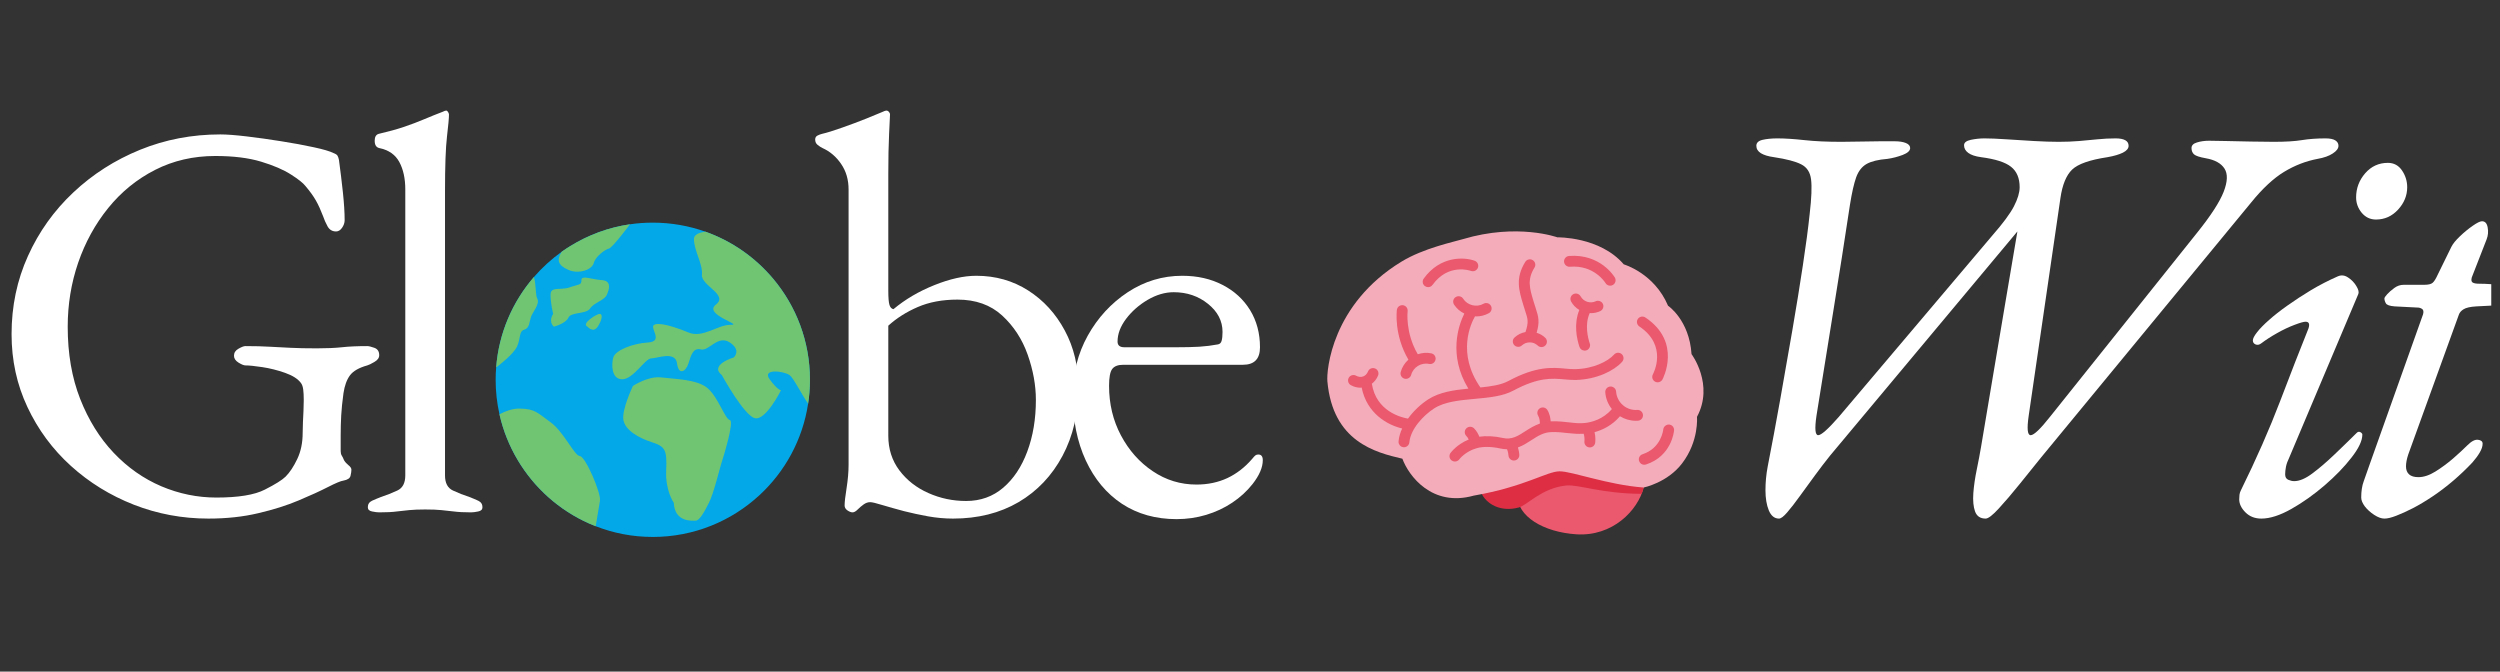 <svg xmlns="http://www.w3.org/2000/svg" xmlns:xlink="http://www.w3.org/1999/xlink" width="577" zoomAndPan="magnify" viewBox="0 0 432.75 116.25" height="155" preserveAspectRatio="xMidYMid meet" version="1.0"><rect x="0" y="0" width="432.75" height="116.25" fill="#333333" stroke="none"/><defs><g/><clipPath id="6fa7bf8e78"><path d="M 1.262 23 L 66 23 L 66 90 L 1.262 90 Z M 1.262 23 " clip-rule="nonzero"/></clipPath><clipPath id="9862e61342"><path d="M 408 38 L 431.238 38 L 431.238 90 L 408 90 Z M 408 38 " clip-rule="nonzero"/></clipPath><clipPath id="6a1a55bfda"><path d="M 85.801 38.543 L 140.199 38.543 L 140.199 92.941 L 85.801 92.941 Z M 85.801 38.543 " clip-rule="nonzero"/></clipPath><clipPath id="f295ce1871"><path d="M 105 40 L 140.199 40 L 140.199 73 L 105 73 Z M 105 40 " clip-rule="nonzero"/></clipPath><clipPath id="9f473c38be"><path d="M 96 38.543 L 110 38.543 L 110 48 L 96 48 Z M 96 38.543 " clip-rule="nonzero"/></clipPath><clipPath id="97765a3186"><path d="M 85.801 47 L 94 47 L 94 64 L 85.801 64 Z M 85.801 47 " clip-rule="nonzero"/></clipPath><clipPath id="b53e77eca8"><path d="M 262 78 L 285 78 L 285 92.941 L 262 92.941 Z M 262 78 " clip-rule="nonzero"/></clipPath><clipPath id="69106b44d4"><path d="M 229.305 40 L 295 40 L 295 87 L 229.305 87 Z M 229.305 40 " clip-rule="nonzero"/></clipPath></defs><g clip-path="url(#6fa7bf8e78)"><g fill="#ffffff" fill-opacity="1"><g transform="translate(-2.42, 88.393)"><g><path d="M 38.5 1.375 C 33.977 1.375 29.672 0.57 25.578 -1.031 C 21.492 -2.633 17.863 -4.875 14.688 -7.75 C 11.508 -10.633 9.004 -14.023 7.172 -17.922 C 5.336 -21.816 4.422 -26.023 4.422 -30.547 C 4.422 -35.391 5.367 -39.906 7.266 -44.094 C 9.16 -48.289 11.781 -51.957 15.125 -55.094 C 18.469 -58.238 22.316 -60.695 26.672 -62.469 C 31.023 -64.238 35.656 -65.125 40.562 -65.125 C 41.676 -65.125 43.195 -65.008 45.125 -64.781 C 47.062 -64.551 49.062 -64.27 51.125 -63.938 C 53.188 -63.613 55.051 -63.27 56.719 -62.906 C 58.383 -62.551 59.547 -62.207 60.203 -61.875 C 60.535 -61.75 60.75 -61.602 60.844 -61.438 C 60.945 -61.27 61.031 -61.023 61.094 -60.703 C 61.352 -58.797 61.582 -56.91 61.781 -55.047 C 61.977 -53.18 62.078 -51.594 62.078 -50.281 C 62.078 -49.82 61.926 -49.379 61.625 -48.953 C 61.332 -48.535 60.988 -48.328 60.594 -48.328 C 59.945 -48.328 59.457 -48.617 59.125 -49.203 C 58.801 -49.797 58.539 -50.383 58.344 -50.969 C 57.945 -52.02 57.535 -52.922 57.109 -53.672 C 56.68 -54.43 56.078 -55.27 55.297 -56.188 C 54.898 -56.707 54.062 -57.375 52.781 -58.188 C 51.508 -59.008 49.789 -59.75 47.625 -60.406 C 45.469 -61.062 42.82 -61.391 39.688 -61.391 C 35.883 -61.391 32.41 -60.586 29.266 -58.984 C 26.117 -57.379 23.414 -55.18 21.156 -52.391 C 18.906 -49.609 17.172 -46.453 15.953 -42.922 C 14.742 -39.391 14.141 -35.691 14.141 -31.828 C 14.141 -27.172 14.859 -23.008 16.297 -19.344 C 17.742 -15.676 19.676 -12.566 22.094 -10.016 C 24.52 -7.461 27.27 -5.531 30.344 -4.219 C 33.426 -2.914 36.602 -2.266 39.875 -2.266 C 43.676 -2.266 46.473 -2.723 48.266 -3.641 C 50.066 -4.555 51.266 -5.305 51.859 -5.891 C 52.578 -6.609 53.25 -7.625 53.875 -8.938 C 54.5 -10.25 54.812 -11.754 54.812 -13.453 C 54.812 -14.047 54.828 -14.664 54.859 -15.312 C 54.891 -15.969 54.922 -16.625 54.953 -17.281 C 54.984 -17.938 55 -18.562 55 -19.156 C 55 -19.875 54.969 -20.477 54.906 -20.969 C 54.844 -21.457 54.711 -21.832 54.516 -22.094 C 53.984 -22.812 53.062 -23.398 51.75 -23.859 C 50.445 -24.316 49.141 -24.645 47.828 -24.844 C 46.523 -25.039 45.547 -25.141 44.891 -25.141 C 44.629 -25.141 44.234 -25.301 43.703 -25.625 C 43.18 -25.957 42.922 -26.352 42.922 -26.812 C 42.922 -27.332 43.18 -27.738 43.703 -28.031 C 44.234 -28.332 44.629 -28.484 44.891 -28.484 C 46.523 -28.484 47.93 -28.445 49.109 -28.375 C 50.285 -28.312 51.492 -28.25 52.734 -28.188 C 53.984 -28.125 55.492 -28.094 57.266 -28.094 C 58.961 -28.094 60.398 -28.156 61.578 -28.281 C 62.754 -28.414 64.227 -28.484 66 -28.484 C 66.258 -28.484 66.664 -28.383 67.219 -28.188 C 67.781 -27.988 68.062 -27.562 68.062 -26.906 C 68.062 -26.445 67.781 -26.055 67.219 -25.734 C 66.664 -25.41 66.258 -25.211 66 -25.141 C 64.562 -24.742 63.562 -24.172 63 -23.422 C 62.445 -22.672 62.07 -21.641 61.875 -20.328 C 61.676 -18.891 61.547 -17.613 61.484 -16.5 C 61.422 -15.383 61.391 -14.207 61.391 -12.969 L 61.391 -10.312 C 61.391 -9.988 61.453 -9.727 61.578 -9.531 C 61.711 -9.332 61.844 -9.066 61.969 -8.734 C 62.164 -8.41 62.426 -8.117 62.75 -7.859 C 63.082 -7.598 63.25 -7.336 63.25 -7.078 C 63.25 -6.805 63.195 -6.457 63.094 -6.031 C 63 -5.613 62.594 -5.336 61.875 -5.203 C 61.414 -5.141 60.516 -4.766 59.172 -4.078 C 57.828 -3.391 56.141 -2.617 54.109 -1.766 C 52.086 -0.91 49.766 -0.176 47.141 0.438 C 44.523 1.062 41.645 1.375 38.5 1.375 Z M 38.5 1.375 "/></g></g></g></g><g fill="#ffffff" fill-opacity="1"><g transform="translate(61.812, 88.393)"><g><path d="M 3.828 0.297 C 3.504 0.297 3.094 0.242 2.594 0.141 C 2.102 0.047 1.859 -0.195 1.859 -0.594 C 1.859 -1.113 2.102 -1.488 2.594 -1.719 C 3.094 -1.945 3.602 -2.16 4.125 -2.359 C 5.102 -2.68 6.051 -3.055 6.969 -3.484 C 7.883 -3.91 8.344 -4.781 8.344 -6.094 L 8.344 -55.594 C 8.344 -57.488 8 -59.07 7.312 -60.344 C 6.625 -61.625 5.461 -62.43 3.828 -62.766 C 3.305 -62.891 3.047 -63.312 3.047 -64.031 C 3.047 -64.688 3.273 -65.082 3.734 -65.219 C 5.43 -65.613 6.898 -66.02 8.141 -66.438 C 9.391 -66.863 10.555 -67.305 11.641 -67.766 C 12.723 -68.223 13.785 -68.648 14.828 -69.047 C 15.086 -69.18 15.285 -69.25 15.422 -69.25 C 15.547 -69.25 15.656 -69.164 15.75 -69 C 15.852 -68.832 15.906 -68.688 15.906 -68.562 C 15.906 -67.969 15.789 -66.703 15.562 -64.766 C 15.332 -62.836 15.219 -59.648 15.219 -55.203 L 15.219 -6.094 C 15.219 -4.781 15.676 -3.91 16.594 -3.484 C 17.508 -3.055 18.461 -2.68 19.453 -2.359 C 19.973 -2.16 20.477 -1.945 20.969 -1.719 C 21.457 -1.488 21.703 -1.113 21.703 -0.594 C 21.703 -0.195 21.457 0.047 20.969 0.141 C 20.477 0.242 20.066 0.297 19.734 0.297 C 18.492 0.297 17.492 0.242 16.734 0.141 C 15.984 0.047 15.266 -0.031 14.578 -0.094 C 13.891 -0.164 12.957 -0.203 11.781 -0.203 C 10.664 -0.203 9.75 -0.164 9.031 -0.094 C 8.312 -0.031 7.594 0.047 6.875 0.141 C 6.156 0.242 5.141 0.297 3.828 0.297 Z M 3.828 0.297 "/></g></g></g><g fill="#ffffff" fill-opacity="1"><g transform="translate(78.05, 88.393)"><g/></g></g><g fill="#ffffff" fill-opacity="1"><g transform="translate(90.327, 88.393)"><g/></g></g><g fill="#ffffff" fill-opacity="1"><g transform="translate(102.604, 88.393)"><g/></g></g><g fill="#ffffff" fill-opacity="1"><g transform="translate(114.881, 88.393)"><g/></g></g><g fill="#ffffff" fill-opacity="1"><g transform="translate(127.158, 88.393)"><g/></g></g><g fill="#ffffff" fill-opacity="1"><g transform="translate(139.53, 88.393)"><g><path d="M 25.438 1.375 C 24 1.375 22.555 1.242 21.109 0.984 C 19.672 0.723 18.297 0.426 16.984 0.094 C 15.547 -0.289 14.285 -0.645 13.203 -0.969 C 12.129 -1.301 11.426 -1.469 11.094 -1.469 C 10.707 -1.469 10.332 -1.336 9.969 -1.078 C 9.602 -0.816 9.258 -0.523 8.938 -0.203 C 8.613 0.129 8.316 0.297 8.047 0.297 C 7.785 0.297 7.488 0.18 7.156 -0.047 C 6.832 -0.273 6.672 -0.555 6.672 -0.891 C 6.672 -1.473 6.785 -2.484 7.016 -3.922 C 7.242 -5.367 7.359 -6.711 7.359 -7.953 L 7.359 -55.594 C 7.359 -57.289 6.93 -58.758 6.078 -60 C 5.234 -61.25 4.156 -62.172 2.844 -62.766 C 2.582 -62.891 2.305 -63.066 2.016 -63.297 C 1.723 -63.523 1.578 -63.836 1.578 -64.234 C 1.578 -64.555 1.707 -64.785 1.969 -64.922 C 2.227 -65.055 2.488 -65.156 2.75 -65.219 C 3.602 -65.414 4.766 -65.773 6.234 -66.297 C 7.711 -66.816 9.102 -67.336 10.406 -67.859 C 11.719 -68.391 12.602 -68.754 13.062 -68.953 C 13.457 -69.148 13.754 -69.25 13.953 -69.25 C 14.078 -69.25 14.203 -69.18 14.328 -69.047 C 14.461 -68.91 14.531 -68.75 14.531 -68.562 C 14.531 -68.289 14.477 -67.191 14.375 -65.266 C 14.281 -63.336 14.234 -61 14.234 -58.25 L 14.234 -38.109 C 14.234 -36.867 14.301 -36.035 14.438 -35.609 C 14.57 -35.18 14.801 -34.938 15.125 -34.875 C 17.156 -36.57 19.508 -37.957 22.188 -39.031 C 24.875 -40.113 27.301 -40.656 29.469 -40.656 C 32.801 -40.656 35.797 -39.805 38.453 -38.109 C 41.109 -36.41 43.219 -34.102 44.781 -31.188 C 46.352 -28.27 47.141 -24.977 47.141 -21.312 C 47.141 -16.863 46.223 -12.922 44.391 -9.484 C 42.555 -6.047 40.02 -3.375 36.781 -1.469 C 33.539 0.426 29.758 1.375 25.438 1.375 Z M 27.703 -1.672 C 30.191 -1.672 32.332 -2.438 34.125 -3.969 C 35.926 -5.508 37.316 -7.602 38.297 -10.25 C 39.285 -12.906 39.781 -15.875 39.781 -19.156 C 39.781 -21.707 39.305 -24.32 38.359 -27 C 37.41 -29.688 35.938 -31.945 33.938 -33.781 C 31.938 -35.613 29.363 -36.531 26.219 -36.531 C 23.602 -36.531 21.312 -36.102 19.344 -35.25 C 17.383 -34.406 15.68 -33.328 14.234 -32.016 L 14.234 -12.969 C 14.234 -10.676 14.875 -8.676 16.156 -6.969 C 17.438 -5.27 19.109 -3.961 21.172 -3.047 C 23.234 -2.129 25.41 -1.672 27.703 -1.672 Z M 27.703 -1.672 "/></g></g></g><g fill="#ffffff" fill-opacity="1"><g transform="translate(182.745, 88.393)"><g><path d="M 20.922 1.469 C 17.316 1.469 14.172 0.586 11.484 -1.172 C 8.805 -2.941 6.711 -5.445 5.203 -8.688 C 3.703 -11.926 2.953 -15.676 2.953 -19.938 C 2.953 -23.738 3.816 -27.191 5.547 -30.297 C 7.285 -33.41 9.594 -35.914 12.469 -37.812 C 15.352 -39.707 18.5 -40.656 21.906 -40.656 C 24.52 -40.656 26.844 -40.129 28.875 -39.078 C 30.906 -38.035 32.492 -36.582 33.641 -34.719 C 34.785 -32.852 35.359 -30.707 35.359 -28.281 C 35.359 -26.258 34.375 -25.25 32.406 -25.25 L 11.688 -25.25 C 10.77 -25.25 10.129 -25 9.766 -24.5 C 9.41 -24.008 9.234 -23.047 9.234 -21.609 C 9.234 -18.461 9.922 -15.598 11.297 -13.016 C 12.672 -10.43 14.504 -8.367 16.797 -6.828 C 19.086 -5.285 21.609 -4.516 24.359 -4.516 C 26.328 -4.516 28.113 -4.891 29.719 -5.641 C 31.32 -6.398 32.742 -7.5 33.984 -8.938 C 34.242 -9.258 34.438 -9.469 34.562 -9.562 C 34.695 -9.664 34.863 -9.719 35.062 -9.719 C 35.582 -9.719 35.844 -9.391 35.844 -8.734 C 35.844 -7.492 35.254 -6.117 34.078 -4.609 C 33.098 -3.367 31.922 -2.289 30.547 -1.375 C 29.172 -0.457 27.664 0.242 26.031 0.734 C 24.395 1.223 22.691 1.469 20.922 1.469 Z M 11.891 -28.281 L 20.828 -28.281 C 22.391 -28.281 23.727 -28.312 24.844 -28.375 C 25.957 -28.445 27.039 -28.582 28.094 -28.781 C 28.414 -28.844 28.625 -29.051 28.719 -29.406 C 28.82 -29.77 28.875 -30.281 28.875 -30.938 C 28.875 -32.832 28.035 -34.453 26.359 -35.797 C 24.691 -37.141 22.711 -37.812 20.422 -37.812 C 18.922 -37.812 17.414 -37.367 15.906 -36.484 C 14.406 -35.598 13.16 -34.5 12.172 -33.188 C 11.191 -31.883 10.703 -30.578 10.703 -29.266 C 10.703 -28.609 11.098 -28.281 11.891 -28.281 Z M 11.891 -28.281 "/></g></g></g><g fill="#ffffff" fill-opacity="1"><g transform="translate(213.767, 88.393)"><g/></g></g><g fill="#ffffff" fill-opacity="1"><g transform="translate(226.044, 88.393)"><g/></g></g><g fill="#ffffff" fill-opacity="1"><g transform="translate(238.32, 88.393)"><g/></g></g><g fill="#ffffff" fill-opacity="1"><g transform="translate(250.597, 88.393)"><g/></g></g><g fill="#ffffff" fill-opacity="1"><g transform="translate(262.874, 88.393)"><g/></g></g><g fill="#ffffff" fill-opacity="1"><g transform="translate(275.151, 88.393)"><g/></g></g><g fill="#ffffff" fill-opacity="1"><g transform="translate(287.523, 88.393)"><g><path d="M 20.422 1.375 C 19.641 1.375 19.051 0.898 18.656 -0.047 C 18.27 -0.992 18.078 -2.156 18.078 -3.531 C 18.078 -4.906 18.207 -6.281 18.469 -7.656 C 19.188 -11.32 19.906 -15.172 20.625 -19.203 C 21.344 -23.234 22.047 -27.242 22.734 -31.234 C 23.422 -35.223 24.023 -38.953 24.547 -42.422 C 25.078 -45.898 25.473 -48.883 25.734 -51.375 C 26.055 -54.125 26.133 -56.117 25.969 -57.359 C 25.812 -58.598 25.238 -59.461 24.25 -59.953 C 23.27 -60.453 21.703 -60.863 19.547 -61.188 C 18.566 -61.32 17.812 -61.551 17.281 -61.875 C 16.758 -62.207 16.5 -62.633 16.5 -63.156 C 16.5 -63.676 16.859 -64.02 17.578 -64.188 C 18.297 -64.352 19.148 -64.438 20.141 -64.438 C 21.441 -64.438 22.992 -64.336 24.797 -64.141 C 26.598 -63.941 28.742 -63.844 31.234 -63.844 C 32.41 -63.844 33.57 -63.859 34.719 -63.891 C 35.863 -63.922 36.926 -63.938 37.906 -63.938 C 38.895 -63.938 39.75 -63.938 40.469 -63.938 C 41.25 -63.938 41.883 -63.836 42.375 -63.641 C 42.875 -63.441 43.125 -63.148 43.125 -62.766 C 43.125 -62.305 42.695 -61.91 41.844 -61.578 C 40.988 -61.254 40.102 -61.023 39.188 -60.891 C 37.613 -60.766 36.414 -60.473 35.594 -60.016 C 34.781 -59.555 34.176 -58.785 33.781 -57.703 C 33.395 -56.617 33.035 -55.031 32.703 -52.938 C 31.785 -46.852 30.836 -40.797 29.859 -34.766 C 28.879 -28.742 27.895 -22.625 26.906 -16.406 C 26.582 -14.176 26.68 -13.062 27.203 -13.062 C 27.734 -13.062 28.914 -14.109 30.75 -16.203 L 57.359 -47.641 C 59.191 -49.734 60.438 -51.414 61.094 -52.688 C 61.75 -53.969 62.078 -55.066 62.078 -55.984 C 62.078 -57.555 61.582 -58.734 60.594 -59.516 C 59.613 -60.305 57.879 -60.863 55.391 -61.188 C 54.41 -61.32 53.676 -61.566 53.188 -61.922 C 52.695 -62.285 52.453 -62.727 52.453 -63.25 C 52.453 -63.707 52.844 -64.02 53.625 -64.188 C 54.414 -64.352 55.203 -64.438 55.984 -64.438 C 56.961 -64.438 58.223 -64.383 59.766 -64.281 C 61.305 -64.188 62.895 -64.086 64.531 -63.984 C 66.164 -63.891 67.602 -63.844 68.844 -63.844 C 70.094 -63.844 71.273 -63.891 72.391 -63.984 C 73.504 -64.086 74.566 -64.188 75.578 -64.281 C 76.598 -64.383 77.629 -64.438 78.672 -64.438 C 80.18 -64.438 80.938 -64.008 80.938 -63.156 C 80.938 -62.695 80.609 -62.301 79.953 -61.969 C 79.297 -61.645 78.41 -61.383 77.297 -61.188 C 74.223 -60.727 72.176 -60.008 71.156 -59.031 C 70.145 -58.051 69.473 -56.414 69.141 -54.125 L 63.641 -16.406 C 63.316 -14.176 63.43 -13.062 63.984 -13.062 C 64.547 -13.062 65.676 -14.141 67.375 -16.297 L 92.812 -48.125 C 95.176 -51.07 96.703 -53.426 97.391 -55.188 C 98.078 -56.957 98.125 -58.301 97.531 -59.219 C 96.938 -60.133 95.859 -60.727 94.297 -61 C 93.242 -61.188 92.566 -61.41 92.266 -61.672 C 91.973 -61.941 91.828 -62.305 91.828 -62.766 C 91.828 -63.223 92.141 -63.547 92.766 -63.734 C 93.391 -63.93 94.094 -64.031 94.875 -64.031 C 95.469 -64.031 96.438 -64.016 97.781 -63.984 C 99.125 -63.953 100.562 -63.922 102.094 -63.891 C 103.633 -63.859 104.961 -63.844 106.078 -63.844 C 108.109 -63.844 109.727 -63.941 110.938 -64.141 C 112.145 -64.336 113.504 -64.438 115.016 -64.438 C 115.797 -64.438 116.363 -64.32 116.719 -64.094 C 117.082 -63.863 117.266 -63.551 117.266 -63.156 C 117.266 -62.695 116.938 -62.254 116.281 -61.828 C 115.633 -61.398 114.754 -61.086 113.641 -60.891 C 111.609 -60.504 109.676 -59.754 107.844 -58.641 C 106.008 -57.523 104.109 -55.754 102.141 -53.328 L 65.812 -9.234 C 64.695 -7.859 63.469 -6.332 62.125 -4.656 C 60.781 -2.988 59.566 -1.566 58.484 -0.391 C 57.41 0.785 56.645 1.375 56.188 1.375 C 55.27 1.375 54.66 0.961 54.359 0.141 C 54.066 -0.672 53.969 -1.734 54.062 -3.047 C 54.164 -4.359 54.363 -5.719 54.656 -7.125 C 54.945 -8.531 55.191 -9.82 55.391 -11 C 56.047 -14.926 56.734 -19.016 57.453 -23.266 C 58.172 -27.523 58.891 -31.785 59.609 -36.047 C 60.336 -40.305 61.031 -44.398 61.688 -48.328 L 29.266 -9.531 C 28.422 -8.477 27.539 -7.328 26.625 -6.078 C 25.707 -4.836 24.836 -3.645 24.016 -2.5 C 23.191 -1.352 22.469 -0.422 21.844 0.297 C 21.227 1.016 20.754 1.375 20.422 1.375 Z M 20.422 1.375 "/></g></g></g><g fill="#ffffff" fill-opacity="1"><g transform="translate(384.952, 88.393)"><g><path d="M 6.484 1.375 C 5.367 1.375 4.453 1.016 3.734 0.297 C 3.016 -0.422 2.656 -1.176 2.656 -1.969 C 2.656 -2.227 2.672 -2.488 2.703 -2.75 C 2.734 -3.008 2.816 -3.27 2.953 -3.531 C 5.629 -8.969 7.883 -14.094 9.719 -18.906 C 11.551 -23.719 13.191 -27.926 14.641 -31.531 C 14.898 -32.312 14.734 -32.703 14.141 -32.703 C 13.816 -32.703 13.176 -32.52 12.219 -32.156 C 11.27 -31.801 10.27 -31.328 9.219 -30.734 C 8.176 -30.148 7.266 -29.562 6.484 -28.969 C 6.148 -28.707 5.82 -28.641 5.5 -28.766 C 5.176 -28.898 5.016 -29.133 5.016 -29.469 C 5.016 -29.789 5.258 -30.266 5.75 -30.891 C 6.238 -31.516 6.926 -32.219 7.812 -33 C 8.695 -33.789 9.758 -34.625 11 -35.5 C 12.238 -36.383 13.594 -37.27 15.062 -38.156 C 16.539 -39.039 18.098 -39.844 19.734 -40.562 C 20.328 -40.82 20.914 -40.754 21.5 -40.359 C 22.094 -39.973 22.566 -39.484 22.922 -38.891 C 23.285 -38.305 23.406 -37.848 23.281 -37.516 L 11.297 -9.141 C 11.035 -8.609 10.852 -8.098 10.75 -7.609 C 10.656 -7.117 10.609 -6.676 10.609 -6.281 C 10.609 -5.82 10.785 -5.508 11.141 -5.344 C 11.504 -5.188 11.848 -5.109 12.172 -5.109 C 13.086 -5.109 14.133 -5.551 15.312 -6.438 C 16.5 -7.32 17.758 -8.398 19.094 -9.672 C 20.438 -10.953 21.734 -12.211 22.984 -13.453 C 23.109 -13.586 23.238 -13.656 23.375 -13.656 C 23.508 -13.656 23.641 -13.602 23.766 -13.5 C 23.898 -13.406 23.969 -13.289 23.969 -13.156 C 23.969 -12.113 23.344 -10.789 22.094 -9.188 C 20.852 -7.582 19.301 -5.977 17.438 -4.375 C 15.57 -2.77 13.656 -1.41 11.688 -0.297 C 9.719 0.816 7.984 1.375 6.484 1.375 Z M 26.328 -50.391 C 25.336 -50.391 24.516 -50.781 23.859 -51.562 C 23.211 -52.352 22.891 -53.238 22.891 -54.219 C 22.891 -55.789 23.41 -57.18 24.453 -58.391 C 25.504 -59.598 26.816 -60.203 28.391 -60.203 C 29.43 -60.203 30.25 -59.758 30.844 -58.875 C 31.438 -58 31.734 -57.035 31.734 -55.984 C 31.734 -54.547 31.207 -53.254 30.156 -52.109 C 29.102 -50.961 27.828 -50.391 26.328 -50.391 Z M 26.328 -50.391 "/></g></g></g><g clip-path="url(#9862e61342)"><g fill="#ffffff" fill-opacity="1"><g transform="translate(406.461, 88.393)"><g><path d="M 6.281 1.375 C 5.758 1.375 5.172 1.16 4.516 0.734 C 3.859 0.305 3.316 -0.18 2.891 -0.734 C 2.473 -1.297 2.266 -1.805 2.266 -2.266 C 2.266 -3.367 2.41 -4.312 2.703 -5.094 C 2.992 -5.883 3.305 -6.773 3.641 -7.766 L 12.969 -33.984 C 13.094 -34.441 13.039 -34.75 12.812 -34.906 C 12.582 -35.07 12.305 -35.156 11.984 -35.156 L 8.047 -35.359 C 7.203 -35.422 6.695 -35.598 6.531 -35.891 C 6.363 -36.191 6.281 -36.473 6.281 -36.734 C 6.281 -36.867 6.441 -37.113 6.766 -37.469 C 7.098 -37.832 7.508 -38.191 8 -38.547 C 8.488 -38.91 9.031 -39.094 9.625 -39.094 L 13.156 -39.094 C 13.875 -39.094 14.363 -39.207 14.625 -39.438 C 14.895 -39.664 15.191 -40.141 15.516 -40.859 L 17.875 -45.672 C 18.133 -46.191 18.625 -46.797 19.344 -47.484 C 20.062 -48.172 20.797 -48.773 21.547 -49.297 C 22.305 -49.828 22.848 -50.094 23.172 -50.094 C 23.703 -50.094 24.031 -49.734 24.156 -49.016 C 24.289 -48.297 24.227 -47.609 23.969 -46.953 L 21.406 -40.375 C 21.281 -39.914 21.332 -39.617 21.562 -39.484 C 21.789 -39.348 22.164 -39.281 22.688 -39.281 C 24 -39.281 25.344 -39.18 26.719 -38.984 C 28.094 -38.797 29.207 -38.633 30.062 -38.5 C 31.102 -38.301 31.738 -38.086 31.969 -37.859 C 32.195 -37.629 32.312 -37.352 32.312 -37.031 C 32.312 -36.895 32.18 -36.68 31.922 -36.391 C 31.66 -36.098 31.172 -35.914 30.453 -35.844 C 29.004 -35.781 27.625 -35.695 26.312 -35.594 C 25.008 -35.5 23.641 -35.422 22.203 -35.359 C 21.148 -35.297 20.41 -35.129 19.984 -34.859 C 19.555 -34.598 19.281 -34.273 19.156 -33.891 L 10.406 -9.719 C 10.145 -8.938 10.016 -8.25 10.016 -7.656 C 10.016 -7.07 10.191 -6.613 10.547 -6.281 C 10.91 -5.957 11.453 -5.797 12.172 -5.797 C 13.086 -5.797 14.07 -6.125 15.125 -6.781 C 16.176 -7.438 17.191 -8.188 18.172 -9.031 C 19.148 -9.883 19.969 -10.641 20.625 -11.297 C 21.344 -12.016 21.961 -12.336 22.484 -12.266 C 23.016 -12.203 23.281 -11.977 23.281 -11.594 C 23.281 -11.133 23.113 -10.625 22.781 -10.062 C 22.457 -9.508 22.035 -8.938 21.516 -8.344 C 20.461 -7.227 19.363 -6.18 18.219 -5.203 C 17.07 -4.223 15.891 -3.32 14.672 -2.5 C 13.461 -1.688 12.316 -1 11.234 -0.438 C 10.16 0.113 9.195 0.551 8.344 0.875 C 7.5 1.207 6.812 1.375 6.281 1.375 Z M 6.281 1.375 "/></g></g></g></g><g clip-path="url(#6a1a55bfda)"><path fill="#03a8e8" d="M 140.203 65.742 C 140.203 65.805 140.203 65.875 140.199 65.941 C 140.191 67.281 140.086 68.598 139.883 69.887 C 138.938 76.109 135.883 81.633 131.473 85.711 L 131.469 85.711 C 126.613 90.199 120.125 92.945 113 92.945 C 109.512 92.945 106.176 92.289 103.117 91.09 C 102.738 90.945 102.363 90.789 101.992 90.625 C 96.816 88.332 92.496 84.477 89.621 79.648 C 88.176 77.223 87.094 74.551 86.457 71.715 C 86.023 69.789 85.797 67.789 85.797 65.742 C 85.797 65.02 85.824 64.309 85.887 63.605 C 86.344 57.641 88.73 52.215 92.422 47.953 C 93.844 46.312 95.461 44.84 97.23 43.578 L 97.234 43.574 C 97.715 43.234 98.207 42.902 98.715 42.594 C 101.805 40.684 105.305 39.367 109.055 38.824 C 110.34 38.633 111.66 38.539 113 38.539 C 116.191 38.539 119.266 39.094 122.109 40.105 C 126.711 41.738 130.734 44.574 133.816 48.23 C 137.805 52.965 140.203 59.074 140.203 65.742 " fill-opacity="1" fill-rule="nonzero"/></g><path fill="#70c573" d="M 116.633 87.031 C 116.633 87.031 115.152 84.965 115.316 81.422 C 115.48 77.879 115.152 77.289 112.848 76.551 C 110.547 75.812 108.242 74.484 107.914 72.715 C 107.586 70.941 109.559 66.812 109.559 66.812 C 109.559 66.812 112.191 65.039 114.492 65.336 C 116.797 65.629 120.746 65.629 122.555 67.254 C 124.363 68.875 125.516 72.566 126.336 72.715 C 127.16 72.863 125.188 79.207 124.855 80.242 C 124.527 81.273 123.543 85.406 122.719 87.031 C 121.898 88.652 121.074 90.129 120.414 90.129 C 119.758 90.129 116.797 90.426 116.633 87.031 " fill-opacity="1" fill-rule="nonzero"/><path fill="#70c573" d="M 103.852 86.691 C 103.707 87.391 103.449 89.246 103.117 91.09 C 102.738 90.945 102.363 90.789 101.992 90.625 C 96.816 88.332 92.496 84.477 89.621 79.648 C 88.176 77.223 87.094 74.551 86.457 71.715 C 87.461 71.18 88.719 70.703 89.953 70.723 C 92.656 70.777 92.996 71.441 95.301 73.094 C 97.602 74.75 99.402 78.879 100.379 78.949 C 101.352 79.012 104.102 85.453 103.852 86.691 " fill-opacity="1" fill-rule="nonzero"/><g clip-path="url(#f295ce1871)"><path fill="#70c573" d="M 140.203 65.742 C 140.203 65.805 140.203 65.875 140.199 65.941 C 140.191 67.281 140.086 68.598 139.883 69.887 C 138.664 68.094 137.344 65.398 136.672 64.93 C 135.637 64.199 131.848 63.762 133.227 65.656 C 134.605 67.555 135.188 67.555 135.188 67.555 C 135.188 67.555 132.535 72.898 130.641 72.379 C 128.746 71.863 124.953 64.93 124.953 64.93 C 122.711 63.164 127.02 61.867 127.02 61.867 C 127.02 61.867 128.398 60.66 126.332 59.281 C 124.262 57.902 122.711 60.832 121.332 60.484 C 119.957 60.141 119.609 61.52 119.176 62.898 C 118.746 64.277 117.488 65.102 117.195 62.898 C 116.898 60.695 113.75 62.039 112.715 62.039 C 111.68 62.039 109.613 65.656 107.715 65.656 C 105.82 65.656 105.82 63.074 106.164 61.867 C 106.508 60.66 109.438 59.453 112.195 59.281 C 114.953 59.109 112.371 56.695 113.23 56.227 C 114.094 55.754 116.68 56.523 119.176 57.559 C 121.676 58.594 124.262 56.18 126.504 56.227 C 128.746 56.273 121.68 54.453 123.918 52.73 C 126.16 51.008 121.332 49.453 121.504 47.559 C 121.68 45.66 120.125 43.422 120.125 41.355 C 120.125 40.695 120.859 40.266 122.109 40.105 C 126.711 41.738 130.734 44.574 133.816 48.23 C 137.805 52.965 140.203 59.074 140.203 65.742 " fill-opacity="1" fill-rule="nonzero"/></g><path fill="#70c573" d="M 101.695 56.543 C 101.695 56.543 102.691 57.727 103.465 56.543 C 104.234 55.363 104.344 54.422 103.863 54.336 C 103.379 54.25 100.508 56.055 101.695 56.543 " fill-opacity="1" fill-rule="nonzero"/><path fill="#70c573" d="M 95.871 56.543 C 95.871 56.543 97.926 56.02 98.383 54.992 C 98.84 53.965 101.465 54.422 102.148 53.395 C 102.836 52.367 104.609 52 105.035 51.043 C 105.461 50.086 105.926 48.602 104.152 48.484 C 102.379 48.371 100.633 47.574 100.648 48.484 C 100.668 49.398 100.211 49.172 98.613 49.742 C 97.016 50.312 95.301 49.488 95.301 51.043 C 95.301 52.594 95.758 54.332 95.758 54.332 C 95.758 54.332 94.844 55.586 95.871 56.543 " fill-opacity="1" fill-rule="nonzero"/><g clip-path="url(#9f473c38be)"><path fill="#70c573" d="M 109.055 38.824 C 109.055 38.824 105.992 42.906 105.426 43.016 C 104.855 43.125 103.105 44.324 102.781 45.527 C 102.457 46.727 100.164 47.488 98.418 46.727 C 96.672 45.961 96.27 45.121 97.23 43.578 L 97.234 43.574 C 97.715 43.234 98.207 42.902 98.715 42.594 C 101.805 40.684 105.305 39.367 109.055 38.824 " fill-opacity="1" fill-rule="nonzero"/></g><g clip-path="url(#97765a3186)"><path fill="#70c573" d="M 91.906 54.875 C 91.617 55.746 91.688 56.766 90.746 57.066 C 89.797 57.375 90.16 58.508 89.508 59.961 C 88.918 61.273 86.391 63.227 85.887 63.605 C 86.344 57.641 88.73 52.215 92.422 47.953 C 92.805 49.117 92.656 51.043 92.996 51.672 C 93.508 52.617 92.199 54 91.906 54.875 " fill-opacity="1" fill-rule="nonzero"/></g><g clip-path="url(#b53e77eca8)"><path fill="#ea596e" d="M 284.789 82.598 C 284.797 83.129 284.656 83.82 284.516 84.391 C 283.52 88.398 279.094 92.898 272.863 92.488 C 267.215 92.121 262.617 89.422 262.617 85.633 C 262.617 81.848 267.203 78.781 272.863 78.781 C 278.52 78.781 284.754 78.812 284.789 82.598 Z M 284.789 82.598 " fill-opacity="1" fill-rule="nonzero"/></g><path fill="#dd2e44" d="M 272.863 79.414 C 269.824 79.414 262.887 80.254 261.297 80.254 C 258.484 80.254 256.203 82.008 256.203 84.18 C 256.203 85.223 256.738 86.164 257.598 86.867 C 257.598 86.867 259.488 88.754 262.891 87.848 C 264.379 87.453 266.801 84.508 271.062 84.043 C 273.184 83.809 277.164 85.445 284.152 85.484 C 284.453 84.84 284.516 84.395 284.516 84.395 C 284.516 80.605 278.52 79.414 272.863 79.414 Z M 272.863 79.414 " fill-opacity="1" fill-rule="nonzero"/><g clip-path="url(#69106b44d4)"><path fill="#f4abba" d="M 284.516 84.391 C 284.516 84.391 288.613 83.562 291.164 80.223 C 294.137 76.328 293.746 72.16 293.746 72.16 C 296.758 66.555 292.805 61.297 292.805 61.297 C 292.414 55.375 288.738 52.922 288.738 52.922 C 286.352 47.273 281.074 45.758 281.074 45.758 C 276.93 40.93 269.578 41.082 269.578 41.082 C 269.578 41.082 262.688 38.57 253.23 41.395 C 251.668 41.863 246.426 42.953 242.594 45.289 C 230.512 52.656 229.598 64.141 229.77 66.008 C 230.703 76.445 238.059 78.312 242.75 79.402 C 243.844 82.363 247.871 87.816 255.105 85.793 C 264.023 84.234 267.777 81.586 269.969 81.586 C 272.16 81.586 278.258 83.922 284.516 84.391 Z M 284.516 84.391 " fill-opacity="1" fill-rule="nonzero"/></g><path fill="#ea596e" d="M 261.965 67.609 C 266.336 65.262 268.703 65.48 270.797 65.668 C 271.461 65.73 272.09 65.777 272.727 65.773 C 276.449 65.688 279.465 64.125 280.801 62.613 C 281.141 62.223 281.102 61.637 280.715 61.293 C 280.328 60.953 279.734 60.988 279.391 61.379 C 278.359 62.543 275.824 63.832 272.684 63.902 C 272.117 63.918 271.555 63.863 270.969 63.809 C 268.727 63.602 265.941 63.348 261.074 65.965 C 259.824 66.633 258.113 66.883 256.258 67.07 C 252.137 61.141 254.617 55.98 255.328 54.75 C 255.395 54.754 255.465 54.773 255.535 54.773 C 256.285 54.773 257.039 54.59 257.723 54.207 C 258.176 53.953 258.332 53.383 258.078 52.934 C 257.824 52.484 257.25 52.324 256.801 52.578 C 255.598 53.258 254.02 52.867 253.27 51.707 C 252.992 51.27 252.41 51.145 251.977 51.426 C 251.539 51.703 251.414 52.281 251.691 52.715 C 252.137 53.406 252.766 53.93 253.473 54.281 C 252.492 56.258 250.637 61.457 254.172 67.273 C 251.684 67.516 249.195 67.867 247.246 69.117 C 245.988 69.926 244.703 71.105 243.723 72.465 C 242.543 72.262 238.219 71.203 237.465 66.426 C 237.934 66.062 238.312 65.582 238.547 64.992 C 238.738 64.512 238.5 63.969 238.02 63.781 C 237.535 63.59 236.992 63.824 236.801 64.305 C 236.633 64.727 236.332 65.031 235.949 65.168 C 235.57 65.301 235.141 65.258 234.742 65.035 C 234.285 64.785 233.719 64.949 233.465 65.398 C 233.215 65.848 233.379 66.418 233.828 66.668 C 234.363 66.965 234.934 67.113 235.5 67.113 C 235.57 67.113 235.637 67.082 235.703 67.078 C 236.598 71.59 240.18 73.57 242.711 74.172 C 242.379 74.898 242.156 75.645 242.09 76.398 C 242.043 76.91 242.426 77.367 242.941 77.414 L 243.027 77.418 C 243.508 77.418 243.918 77.051 243.961 76.562 C 244.164 74.297 246.336 71.93 248.266 70.684 C 250.074 69.523 252.723 69.277 255.285 69.043 C 257.773 68.816 260.125 68.598 261.965 67.609 Z M 286.117 64.797 C 285.871 65.25 286.039 65.816 286.492 66.062 C 286.633 66.141 286.789 66.18 286.941 66.18 C 287.273 66.18 287.594 66.004 287.766 65.695 C 287.801 65.629 291.223 59.246 284.816 54.957 C 284.387 54.672 283.805 54.781 283.512 55.211 C 283.223 55.637 283.34 56.219 283.77 56.508 C 288.73 59.832 286.227 64.594 286.117 64.797 Z M 247.211 49.703 C 247.504 49.703 247.789 49.57 247.973 49.312 C 250.695 45.543 254.461 46.832 254.621 46.895 C 255.109 47.07 255.645 46.824 255.824 46.34 C 256.004 45.855 255.758 45.32 255.27 45.141 C 253.469 44.473 249.305 44.266 246.449 48.223 C 246.145 48.641 246.242 49.227 246.66 49.527 C 246.828 49.648 247.02 49.703 247.211 49.703 Z M 271.746 46.172 C 275.926 45.836 277.824 48.852 277.91 48.992 C 278.086 49.289 278.398 49.453 278.719 49.453 C 278.879 49.453 279.047 49.41 279.195 49.324 C 279.641 49.062 279.789 48.488 279.531 48.043 C 279.43 47.875 277.016 43.898 271.602 44.309 C 271.086 44.348 270.699 44.801 270.738 45.316 C 270.781 45.828 271.246 46.219 271.746 46.172 Z M 288.922 73.488 C 288.461 73.461 287.953 73.824 287.91 74.34 C 287.906 74.375 287.609 77.555 284.324 78.629 C 283.832 78.789 283.566 79.316 283.73 79.809 C 283.855 80.203 284.227 80.453 284.621 80.453 C 284.719 80.453 284.816 80.438 284.914 80.406 C 289.367 78.953 289.766 74.68 289.781 74.496 C 289.82 73.98 289.438 73.527 288.922 73.488 Z M 288.922 73.488 " fill-opacity="1" fill-rule="nonzero"/><path fill="#ea596e" d="M 242.461 64.402 C 242.328 64.902 242.625 65.414 243.125 65.551 C 243.207 65.57 243.289 65.582 243.371 65.582 C 243.785 65.582 244.16 65.309 244.273 64.891 C 244.629 63.562 246.016 62.707 247.375 62.996 C 247.883 63.098 248.379 62.777 248.484 62.27 C 248.594 61.766 248.27 61.27 247.758 61.164 C 246.961 60.996 246.156 61.074 245.418 61.324 C 243.227 57.598 243.656 53.922 243.66 53.883 C 243.727 53.371 243.367 52.902 242.855 52.832 C 242.344 52.77 241.871 53.121 241.801 53.629 C 241.777 53.812 241.273 57.961 243.797 62.258 C 243.168 62.82 242.691 63.555 242.461 64.402 Z M 263.445 59.785 C 264.211 59.082 265.438 59.094 266.18 59.816 C 266.363 59.992 266.598 60.078 266.832 60.078 C 267.078 60.078 267.324 59.984 267.504 59.793 C 267.867 59.426 267.859 58.832 267.484 58.473 C 267.055 58.055 266.539 57.777 265.988 57.602 C 266.547 55.703 266.328 54.859 265.809 53.281 C 265.719 53.008 265.621 52.699 265.516 52.352 L 265.457 52.164 C 264.777 49.906 264.324 48.414 265.621 46.312 C 265.895 45.871 265.754 45.297 265.312 45.027 C 264.879 44.758 264.297 44.891 264.023 45.332 C 262.281 48.152 262.922 50.262 263.664 52.707 L 263.719 52.891 C 263.828 53.254 263.93 53.574 264.023 53.859 C 264.488 55.281 264.629 55.758 264.062 57.477 C 263.371 57.605 262.707 57.918 262.168 58.422 C 261.789 58.77 261.766 59.363 262.121 59.742 C 262.473 60.121 263.07 60.137 263.445 59.785 Z M 275.395 54.207 C 275.941 54.207 276.492 54.094 277.008 53.848 C 277.477 53.629 277.676 53.07 277.457 52.605 C 277.234 52.137 276.668 51.941 276.207 52.156 C 275.266 52.598 274.102 52.215 273.609 51.305 C 273.363 50.848 272.789 50.68 272.34 50.922 C 271.883 51.164 271.711 51.73 271.957 52.188 C 272.293 52.812 272.797 53.309 273.383 53.652 C 272.375 56.094 272.945 58.684 273.414 60.059 C 273.547 60.449 273.91 60.691 274.305 60.691 C 274.402 60.691 274.504 60.68 274.605 60.645 C 275.098 60.48 275.359 59.949 275.191 59.461 C 274.875 58.531 274.266 56.18 275.188 54.18 C 275.258 54.184 275.324 54.207 275.395 54.207 Z M 284.398 71.832 C 284.363 71.32 283.918 70.914 283.402 70.961 C 281.5 71.094 279.879 69.656 279.746 67.777 C 279.711 67.262 279.25 66.879 278.746 66.906 C 278.23 66.941 277.84 67.391 277.875 67.902 C 277.949 69.008 278.375 70 279.016 70.809 C 277.508 72.578 275.531 73.082 274.43 73.211 C 273.453 73.328 272.602 73.227 271.617 73.113 C 270.715 73.008 269.691 72.891 268.43 72.93 L 268.418 72.93 C 268.383 72.395 268.254 71.617 267.848 70.969 C 267.574 70.531 266.992 70.398 266.555 70.672 C 266.117 70.945 265.98 71.523 266.258 71.961 C 266.508 72.363 266.555 73.004 266.555 73.316 C 265.609 73.652 264.789 74.152 264.051 74.633 C 262.73 75.488 261.688 76.164 260.121 75.812 C 258.703 75.488 257.281 75.426 256.074 75.594 C 255.887 75.121 255.59 74.562 255.133 74.129 C 254.754 73.773 254.164 73.789 253.805 74.168 C 253.449 74.543 253.465 75.133 253.844 75.488 C 254.004 75.641 254.133 75.863 254.234 76.082 C 252.164 76.93 251.129 78.348 251.078 78.418 C 250.777 78.836 250.879 79.414 251.293 79.715 C 251.461 79.832 251.652 79.891 251.844 79.891 C 252.133 79.891 252.422 79.758 252.605 79.508 C 252.613 79.492 253.645 78.121 255.676 77.562 C 256.73 77.277 258.234 77.301 259.707 77.633 C 260.117 77.727 260.496 77.758 260.867 77.766 C 261.043 78.172 261.109 78.656 261.117 78.836 C 261.148 79.332 261.562 79.719 262.055 79.719 L 262.105 79.715 C 262.621 79.688 263.02 79.254 262.996 78.738 C 262.988 78.645 262.949 78.09 262.75 77.457 C 263.617 77.145 264.367 76.656 265.074 76.199 C 266.148 75.5 267.164 74.84 268.492 74.797 C 269.605 74.758 270.52 74.863 271.402 74.969 C 272.293 75.07 273.168 75.137 274.133 75.082 C 274.305 75.555 274.289 76.188 274.266 76.398 C 274.203 76.906 274.566 77.375 275.078 77.441 C 275.117 77.449 275.156 77.449 275.199 77.449 C 275.66 77.449 276.066 77.109 276.125 76.637 C 276.141 76.52 276.238 75.68 276.016 74.805 C 277.363 74.441 279.035 73.66 280.418 72.055 C 281.227 72.547 282.172 72.836 283.176 72.836 C 283.293 72.836 283.41 72.832 283.527 72.824 C 284.043 72.793 284.434 72.348 284.398 71.832 Z M 284.398 71.832 " fill-opacity="1" fill-rule="nonzero"/></svg>